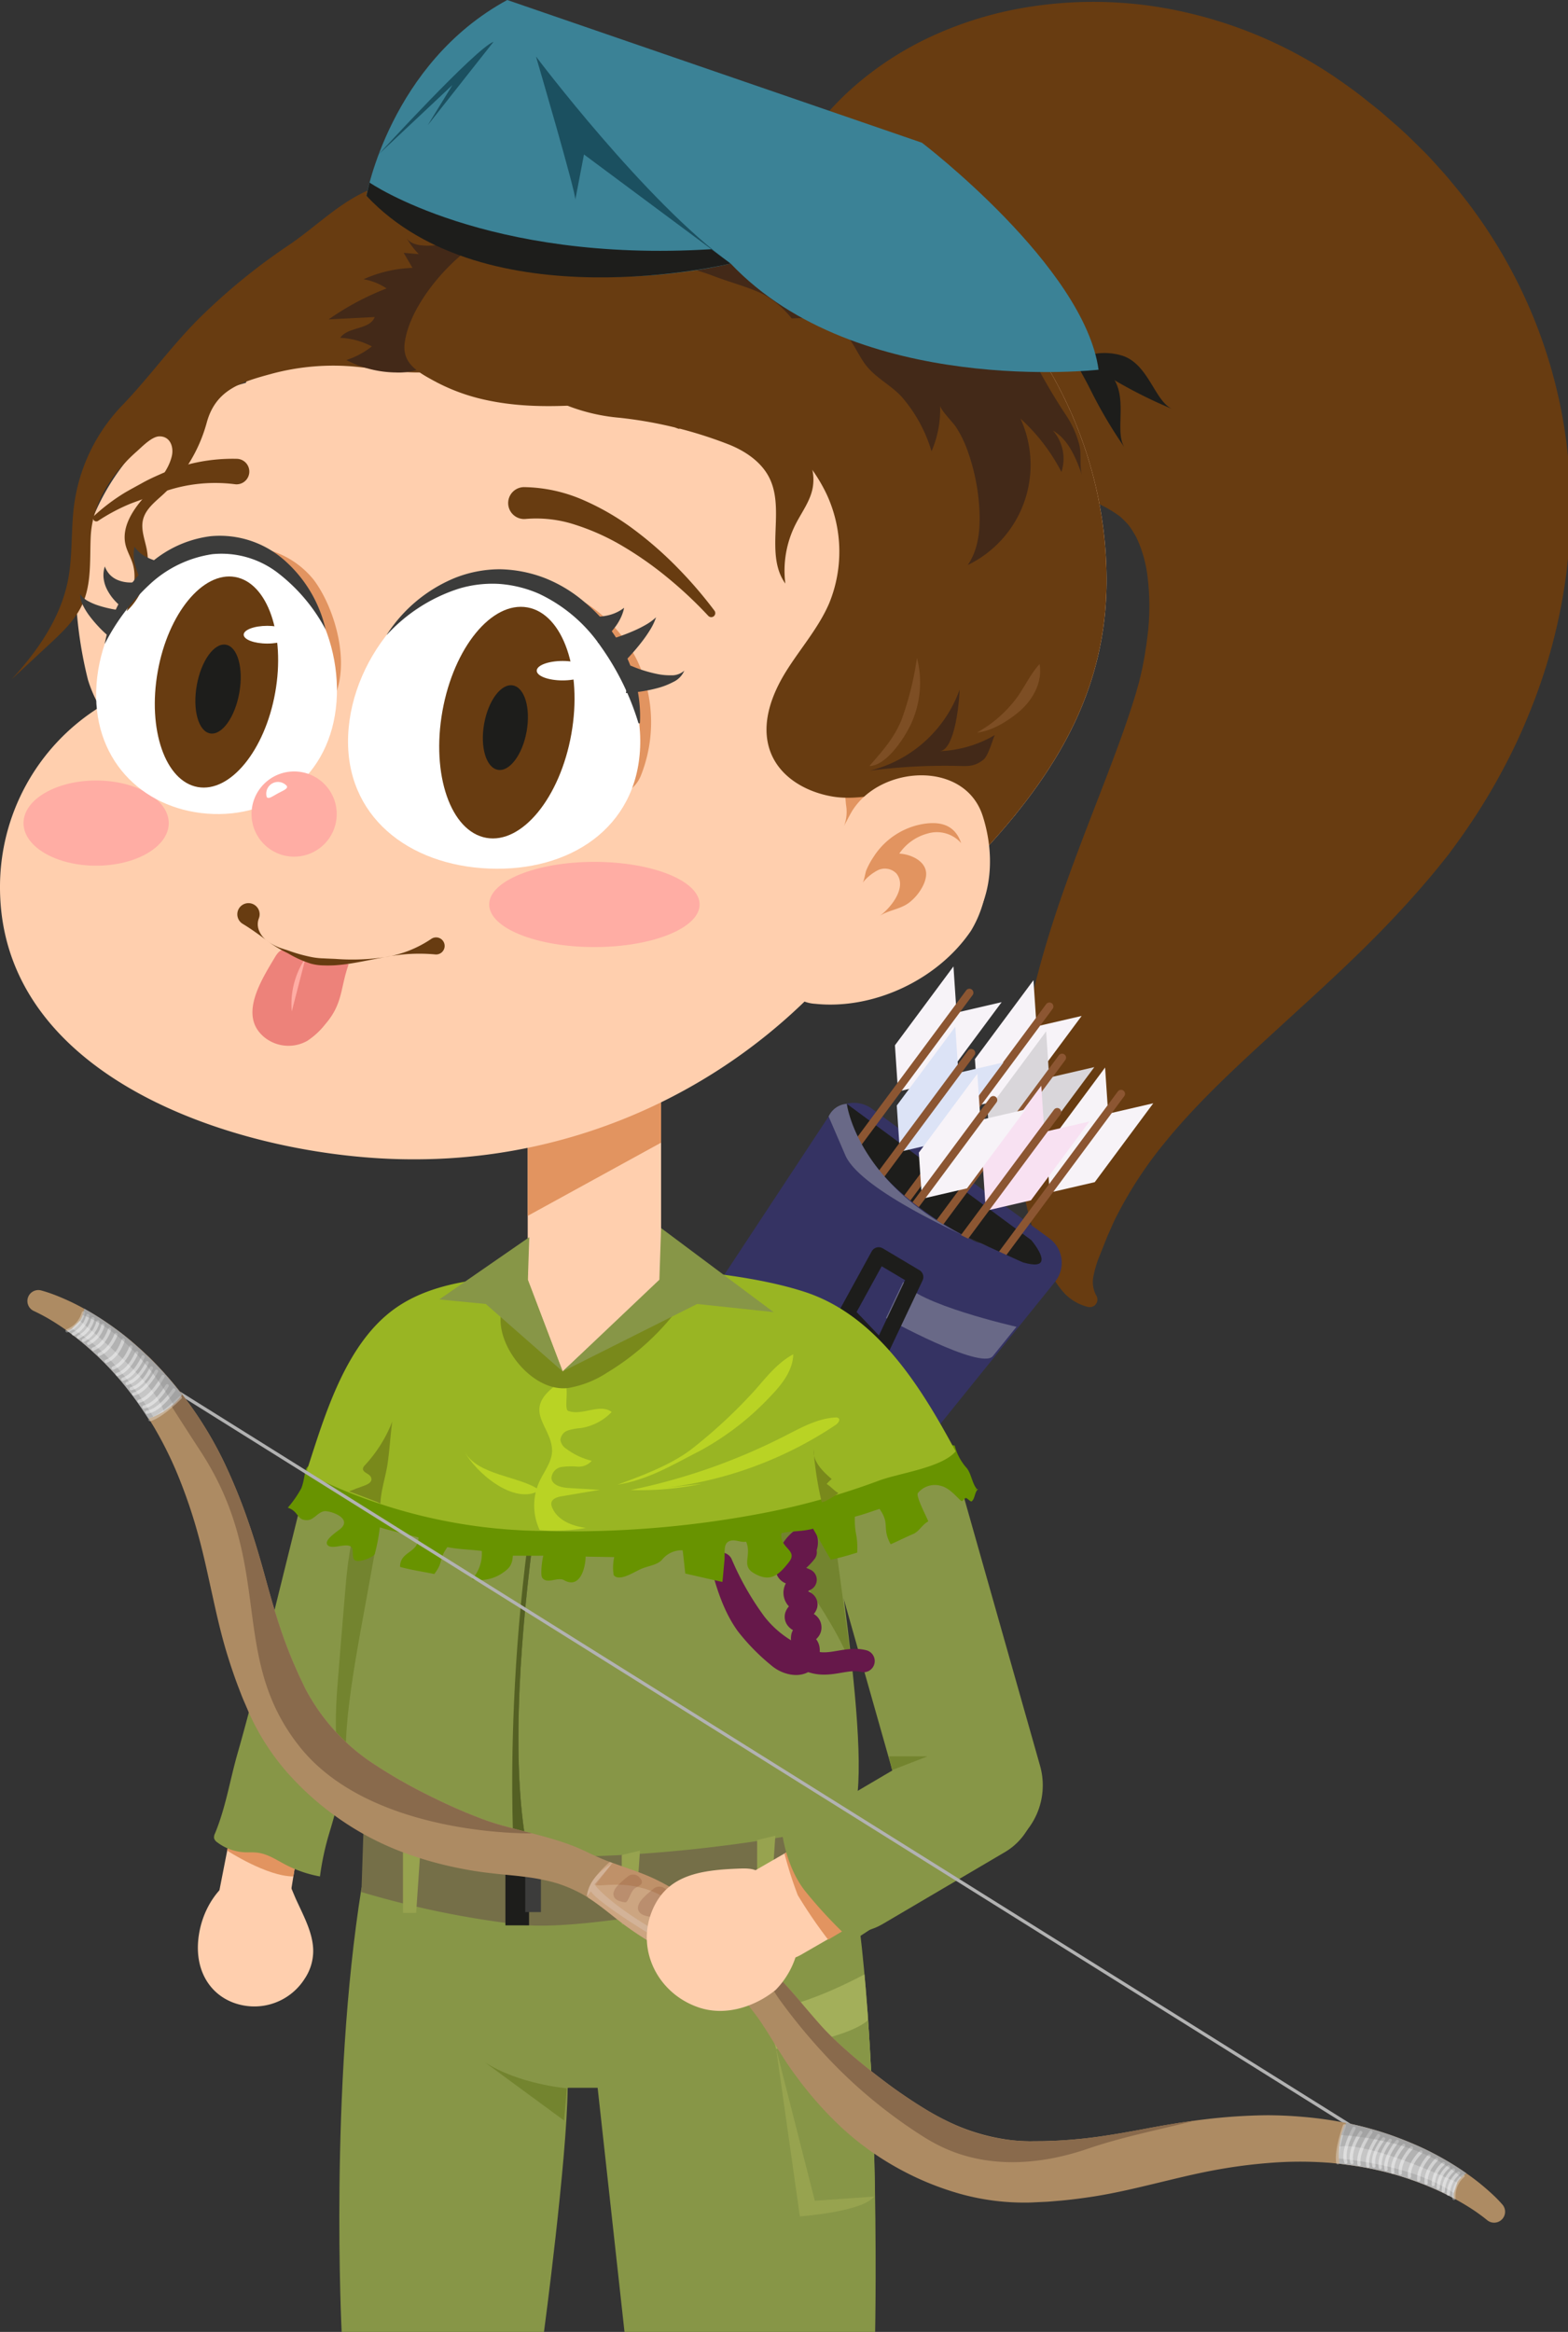 <svg xmlns="http://www.w3.org/2000/svg" xmlns:xlink="http://www.w3.org/1999/xlink" viewBox="0 0 281.033 417.939"><rect x="0" y="0" width="281.033" height="417.939" fill="#333333" stroke="none"/><defs><style>.a{fill:#879647;}.b{fill:#ffcfae;}.c{fill:#683c11;}.d{fill:#353363;}.e{fill:#1d1d1b;}.f{fill:#f7f3f8;}.ad,.ae,.ai,.al,.as,.at,.g,.l,.q,.u{fill:none;}.g{stroke:#8c5632;stroke-width:1.428px;}.ad,.ae,.al,.as,.at,.g,.l,.q,.u{stroke-linecap:round;}.ad,.ai,.as,.g{stroke-miterlimit:10;}.h{fill:#d9d6da;}.i{fill:#f8e1f2;}.j{fill:#dce3f6;}.k{fill:#696987;}.l{stroke:#1d1d1b;stroke-width:2.855px;}.ae,.al,.at,.l,.q,.u{stroke-linejoin:round;}.m{fill:#e29460;}.n{clip-path:url(#a);}.o{fill:#97a34f;}.p{fill:#a3af5a;}.ad,.q{stroke:#879647;}.q{stroke-width:25.698px;}.r{fill:#756f48;}.s{clip-path:url(#b);}.t{fill:#73842f;}.u{stroke:#66184a;stroke-width:4px;}.v{fill:#546023;}.w{fill:#689300;}.x{fill:#99b523;}.y{fill:#b9d324;}.z{fill:#79891b;}.aa{clip-path:url(#c);}.ab{fill:#ffada4;}.ac{fill:#fff;}.ad{stroke-width:22.843px;}.ae{stroke:#ffcfae;stroke-width:17.2px;}.af{fill:#3c3c3b;}.ag{fill:#432918;}.ah{fill:#7d4e24;}.ai{stroke:#b2b2b2;}.ai,.as,.at{stroke-width:0.582px;}.aj{fill:#ad8b63;}.ak{fill:#cca581;}.al{stroke:#ccb297;stroke-width:1.164px;}.am{fill:#d3b398;}.an{fill:#b2b2b2;}.ao{fill:#c6c6c6;}.ap{fill:#ba8e6e;}.aq{fill:#896a4c;}.ar{fill:#9b5623;opacity:0.25;}.as,.at{stroke:#fff;}.as{opacity:0.42;}.at{opacity:0.32;}.au{fill:#878787;opacity:0.35;}.av{fill:#ed827a;}.aw{fill:#3b8296;}.ax{fill:#1b5060;}</style><clipPath id="a"><path class="a" d="M88.93,369.752l10.019,4.433h8.166l4.815,43.754h44.919s1.225-58.856-5.243-87.261l-54.767,7.62Z"/></clipPath><clipPath id="b"><path class="a" d="M56.164,260.48l-9.591,38.708c-1.254,5.063-2.577,10.112-4.014,15.133-1.367,4.778-2.08,9.552-4.012,14.247a1.57,1.57,0,0,0-.178.89,1.349,1.349,0,0,0,.568.732,8.733,8.733,0,0,0,4.856,1.78c.779.04,1.567-.022,2.339.072,1.836.224,3.405,1.298,5.027,2.146a21.764,21.764,0,0,0,6.19,2.119,48.682,48.682,0,0,1,1.741-8.011c5.231-17.325,6.972-36.135,10.302-53.988.741-3.973,1.213-7.139-.362-10.732-1.611-3.677-4.184-6.269-2.046-10.572C63.42,255.51,59.578,257.771,56.164,260.48Z"/></clipPath><clipPath id="c"><path class="b" d="M176.782,152.029a28.481,28.481,0,0,1,.182,4.921,20.638,20.638,0,0,1-2.916,9.842c-5.939,8.795-17.462,14.203-27.91,13.118a6.535,6.535,0,0,1-1.944-.402h0A100.346,100.346,0,0,1,73.895,207.778C45.178,207.778,0,194.382,0,159.009A37.981,37.981,0,0,1,17.305,127.087a1.205,1.205,0,0,1,.284-.173.444.444,0,0,1,.229-.114,1.21,1.21,0,0,1-.284-.742,22.711,22.711,0,0,1-1.771-4.227,74.913,74.913,0,0,1-2.169-14.845,41.25,41.25,0,0,1,30.494-38.377c2.894-13.043,9.177-23.397,20.56-30.426,7.322-4.521,15.382-7.693,23.411-10.79,11.353-4.379,20.772-6.233,32.865-4.479A99.705,99.705,0,0,1,151.269,32.383c17.748,8.899,32.783,23.485,40.797,41.788a74.416,74.416,0,0,1,6.264,29.786C198.331,123.376,189.631,137.981,176.782,152.029Z"/></clipPath></defs><path class="c" d="M137.883,43.97c.553-10.217,6.198-20.366,14.652-27.989a57.901,57.901,0,0,1,14.181-9.354,66.064,66.064,0,0,1,15.719-5.045,73.852,73.852,0,0,1,30.416.711A78.979,78.979,0,0,1,238.976,13.62c1.921,1.328,3.797,2.621,5.663,4.129l2.778,2.216,2.734,2.384c1.816,1.557,3.573,3.351,5.314,5.062.865.889,1.705,1.825,2.539,2.75.837.921,1.66,1.861,2.454,2.856A90.39,90.39,0,0,1,275.861,59.49a89.869,89.869,0,0,1,5.6,29.157,98.05,98.05,0,0,1-.697,13.905,102.198,102.198,0,0,1-2.541,12.983,100.848,100.848,0,0,1-3.998,11.964,103.85,103.85,0,0,1-5.144,10.954,108.123,108.123,0,0,1-6.086,9.974c-1.067,1.584-2.217,3.14-3.311,4.63-1.086,1.372-2.179,2.749-3.269,4.032-8.735,10.379-17.506,18.213-25.606,25.646-8.091,7.427-15.693,14.228-22.066,22.072a72.809,72.809,0,0,0-8.509,12.95c-.648,1.2-1.127,2.435-1.714,3.707l-1.52,3.807a18.376,18.376,0,0,0-1.011,3.416,5.052,5.052,0,0,0,.408,3.338l.124.228a1.367,1.367,0,0,1-1.429,2.001,8.588,8.588,0,0,1-4.911-3.168,19.848,19.848,0,0,1-2.881-4.903c-.178-.418-.344-.834-.506-1.251l-.445-1.15-.88-2.342c-.483-1.579-.999-3.2-1.365-4.842a69.302,69.302,0,0,1-1.703-20.506,101.018,101.018,0,0,1,1.163-10.248c.561-3.354,1.271-6.687,2.082-9.918,1.638-6.473,3.657-12.675,5.781-18.553,4.242-11.76,8.836-22.463,11.73-31.733.379-1.163.675-2.278.995-3.388.246-1.027.484-1.966.671-2.944.187-.968.377-1.922.498-2.871.168-.942.266-1.868.386-2.781a43.345,43.345,0,0,0,.005-10.002,22.946,22.946,0,0,0-1.983-7.221,18.203,18.203,0,0,0-1.436-2.304A17.527,17.527,0,0,0,200.769,92.591a21.56,21.56,0,0,0-3.299-2.019c-1.226-.647-2.841-1.41-4.885-2.256a22.082,22.082,0,0,1-4.943-2.806,10.881,10.881,0,0,1-3.323-4.15c-.421-.89-.781-1.839-1.245-2.99a18.338,18.338,0,0,0-1.934-3.699c-1.827-2.64-5.12-5.222-11.5-6.382l-14.656-2.665A20.869,20.869,0,0,1,137.883,43.97Z"/><path class="d" d="M116.977,310.888,93.157,293.492a5.434,5.434,0,0,1-1.332-7.379l56.69-86.012a5.434,5.434,0,0,1,7.742-1.398l31.808,23.229a5.434,5.434,0,0,1,1.025,7.8l-64.677,80.179A5.434,5.434,0,0,1,116.977,310.888Z"/><path class="e" d="M151.773,197.833s.274,12.577,21.061,23.658,12.006.772,12.006.772Z"/><polygon class="f" points="188.101 213.323 187.577 205.464 198.066 191.328 198.59 199.186 188.101 213.323"/><polygon class="f" points="188.54 213.649 196.213 211.871 206.702 197.735 199.029 199.512 188.54 213.649"/><line class="g" x1="200.925" y1="196.038" x2="172.083" y2="234.912"/><polygon class="f" points="160.924 195.201 160.4 187.343 170.889 173.206 171.412 181.065 160.924 195.201"/><polygon class="f" points="161.363 195.527 169.036 193.75 179.525 179.613 171.852 181.391 161.363 195.527"/><line class="g" x1="173.748" y1="177.917" x2="144.906" y2="216.791"/><polygon class="f" points="175.262 197.67 174.738 189.811 185.227 175.674 185.751 183.533 175.262 197.67"/><polygon class="f" points="175.701 197.996 183.374 196.218 193.863 182.082 186.19 183.859 175.701 197.996"/><line class="g" x1="188.086" y1="180.385" x2="159.244" y2="219.259"/><polygon class="h" points="177.533 206.844 177.009 198.985 187.498 184.848 188.022 192.707 177.533 206.844"/><polygon class="h" points="177.972 207.17 185.645 205.392 196.134 191.256 188.461 193.033 177.972 207.17"/><line class="g" x1="190.357" y1="189.559" x2="161.515" y2="228.433"/><polygon class="i" points="176.663 216.581 176.139 208.722 186.628 194.585 187.152 202.444 176.663 216.581"/><polygon class="i" points="177.102 216.907 184.775 215.129 195.264 200.993 187.591 202.77 177.102 216.907"/><line class="g" x1="189.487" y1="199.296" x2="160.645" y2="238.17"/><polygon class="j" points="161.253 205.998 160.729 198.14 171.218 184.003 171.742 191.862 161.253 205.998"/><polygon class="j" points="161.692 206.324 169.365 204.547 179.854 190.41 172.181 192.188 161.692 206.324"/><line class="g" x1="174.077" y1="188.714" x2="145.235" y2="227.588"/><polygon class="f" points="165.206 214.435 164.683 206.576 175.171 192.439 175.695 200.298 165.206 214.435"/><polygon class="f" points="165.645 214.761 173.318 212.983 183.807 198.847 176.134 200.624 165.645 214.761"/><line class="g" x1="178.031" y1="197.15" x2="149.188" y2="236.024"/><path class="d" d="M152.234,199.822s-.129,6.052,9.458,14.123S175.804,222.832,175.804,222.832l7.43,3.379-20.359,26.286-29.777-15.036,12.138-25.233Z"/><path class="k" d="M151.773,197.833s1.961,16.227,25.461,25.615c0,0-22.728-9.446-25.724-16.396l-2.996-6.95A3.882,3.882,0,0,1,151.773,197.833Z"/><path class="k" d="M182.185,237.794s-18.108-4.1-20.293-8.069l-3.09,6.497s17.05,9.424,19.143,6.829Z"/><polygon class="l" points="164.063 228.875 157.927 241.847 151.773 235.376 157.486 224.96 164.063 228.875"/><path class="b" d="M56.13,349.336c-.11-2.904-1.58-5.704-2.956-8.672-1.301-2.806-1.641-5.194-5.029-5.613-5.77-.713-11.362,4.512-12.489,11.672s2.866,12.09,8.636,12.803a10.669,10.669,0,0,0,10.31-4.881A8.928,8.928,0,0,0,56.13,349.336Z"/><polygon class="b" points="42.59 322.151 39.316 338.842 51.762 341.382 55.212 319.974 42.59 322.151"/><path class="m" d="M40.722,331.677s7.087,4.629,11.858,4.629l.746-4.629-11.987-3.147Z"/><path class="a" d="M64.804,338.298c-5.782,36.01-3.569,79.641-3.569,79.641h36.263s4.108-30.754,4.247-43.754l13.413-8.373.538-27.513Z"/><path class="a" d="M88.93,369.752l10.019,4.433h8.166l4.815,43.754h44.919s1.225-58.856-5.243-87.261l-54.767,7.62Z"/><g class="n"><path class="o" d="M139.112,367.206l4.246,30.026s11.231-.802,13.301-3.552c0,0-.586-30.11-.451-32.302Z"/><polygon class="a" points="139.112 367.206 146.037 394.428 156.659 393.681 160.435 362.716 155.442 359.988 139.112 367.206"/><path class="p" d="M155.866,353.352s-11.28,6.387-18.796,6.84l2.043,7.015s14.547-2.1,17.096-5.827Z"/></g><line class="q" x1="157.653" y1="262.147" x2="174.048" y2="319.974"/><path class="r" d="M65.152,327.8s34.307,7.535,87.192-1.675l-1.652,10.182s-42.47,10.25-57.44,8.649a165.852,165.852,0,0,1-28.473-5.857Z"/><path class="a" d="M56.164,260.48l-9.591,38.708c-1.254,5.063-2.577,10.112-4.014,15.133-1.367,4.778-2.08,9.552-4.012,14.247a1.57,1.57,0,0,0-.178.89,1.349,1.349,0,0,0,.568.732,8.733,8.733,0,0,0,4.856,1.78c.779.04,1.567-.022,2.339.072,1.836.224,3.405,1.298,5.027,2.146a21.764,21.764,0,0,0,6.19,2.119,48.682,48.682,0,0,1,1.741-8.011c5.231-17.325,6.972-36.135,10.302-53.988.741-3.973,1.213-7.139-.362-10.732-1.611-3.677-4.184-6.269-2.046-10.572C63.42,255.51,59.578,257.771,56.164,260.48Z"/><g class="s"><path class="t" d="M73.159,259.557c9.994,25.056,8.658,35.719-5.473,63.335-1.073,2.097.975,4.686.077,6.861-8.147-5.05-7.942-19.123-7.29-27.504.395-5.079.818-10.157,1.241-15.235.382-4.586.713-9.324,2.146-13.764.786-2.437,2.063-7.01,3.487-9.042C67.656,263.765,73.115,259.854,73.159,259.557Z"/></g><path class="a" d="M100.84,243.641l13.111-14.287h-21.068c-9.556,0-21.813,4.776-21.962,14.287-.555,35.606-13.933,66.89-6.971,82.203,1.904,4.18,15.147,6.239,30.778,6.815C88.32,302.941,100.84,243.641,100.84,243.641Z"/><path class="a" d="M151.535,326.78c6.357-2.453-1.674-49.402-5.095-73.776-1.931-13.754-10.484-23.65-24.507-23.65h-7.983l-13.111,14.287s-12.52,59.3-6.112,89.018C119.365,333.569,147.497,328.338,151.535,326.78Z"/><path class="t" d="M152.754,299.054l-4.458-33.123-10.963,8.504S149.708,289.769,152.754,299.054Z"/><path class="u" d="M143.847,278.208a2.48,2.48,0,0,0,.525-2.809,6.844,6.844,0,0,0-2.558,2.592l2.59.204a9.464,9.464,0,0,1-2.605,2.315c-.385.231-.853.605-.683,1.02a.916.916,0,0,0,.535.418l2.737,1.181a4.414,4.414,0,0,0-1.757,1.565,1.521,1.521,0,0,0,.51,2.064c.548.242,1.473.281,1.381.872a.855.855,0,0,1-.337.469l-1.091.949a1.167,1.167,0,0,0-.441.595c-.113.558.571.924,1.132,1.021s1.258.227,1.413.775c.297,1.053-1.296,1.18-1.415,1.922-.218,1.36,1.096,1.128,1.143,2.332.128,3.317-3.5,2.912-5.373,1.276a35.875,35.875,0,0,1-5.716-5.819c-2.311-3.208-3.493-7.076-4.525-10.893a52.94,52.94,0,0,0,6.106,10.695,19.872,19.872,0,0,0,10.566,6.981c3.039.779,5.85-.958,8.792-.23"/><path class="v" d="M92.119,332.527c.877.043,1.729.1,2.626.131-6.404-29.697,6.092-88.927,6.109-89.013C89.27,288.747,92.106,332.341,92.119,332.527Z"/><path class="w" d="M166.356,272.688c.142-.073-2.26-4.405-1.849-5.089a3.911,3.911,0,0,1,4.193-1.278c1.68.458,2.978,2.279,3.627,2.704.185.121.559-.538.783-.54.27-.003.837.75,1.054.583.583-.447.538-1.714,1.121-2.161.092-.071-.458.1-.441-.014.021-.135.509.269.413.175-1.016-.995-1.099-2.824-1.979-3.941a9.548,9.548,0,0,1-2.174-4.067,16.12,16.12,0,0,0-6.82,1.047c-1.21.416-1.828,2.59-3.044,2.989-1.214.398-3.079-1.007-4.272-.54-1.313.514-2.561,1.051-3.898,1.492-1.339.441-2.105,2.765-3.46,3.148-1.356.384-2.8.552-4.165.895-1.529.384-3.209.234-4.758.57-1.542.334-2.982,1.297-4.54,1.586-1.552.288-3.344-.744-4.908-.497-1.561.247-3.113.514-4.682.723-1.567.209-3.033,1.285-4.604,1.46-1.567.176-3.112.769-4.684.912-1.573.143-3.288-1.467-4.861-1.36-1.578.107-3.113.765-4.686.832-1.582.067-3.144.952-4.716.976-1.585.024-3.158-1.82-4.727-1.843-1.527-.026-3.048.935-4.543.843-1.52-.093-2.946-.878-4.439-1.045-1.508-.169-3.22,1.167-4.708.918-1.49-.25-2.83-1.369-4.307-1.705-1.467-.334-2.638-1.703-4.099-2.128-1.569-.457-3.241-.491-4.794-.992-1.554-.502-3.256-.54-4.802-1.064-1.547-.524-3.358-.266-4.904-.79-.665-.225-1.681-1.651-2.982-2.148-1.361-.52-2.818-.868-3.495-.507-.649.346-.544,2.315-1.219,3.935a19.76,19.76,0,0,1-2.407,3.452c2.071.678,1.56,2.381,3.635,2.217,1.151-.091,1.958-1.738,3.271-1.59,1.654.186,4.631,1.566,2.366,3.29-.776.59-2.715,1.908-2.198,2.697.687,1.05,3.229-.362,4.253.366.585.416.084,1.935.635,2.395.666.555,3.041-.333,3.613-1.022a33.878,33.878,0,0,0,.925-4.839c1.936.638,4.974,1.262,6.93,1.831-.038,2.827-3.33,2.436-3.306,5.263,2.086.58,3.973.824,6.133,1.279,1.706-2.229.723-2.542,2.351-4.83,1.924.414,4.211.428,6.166.698a6.959,6.959,0,0,1-1.753,5.081,7.22,7.22,0,0,0,5.166-.939c1.462-.955,2.038-1.512,2.151-3.296.498.001,5.456.027,5.469-.011-.215.614-.566,3.431-.215,3.947.859,1.263,2.78-.197,3.924.452,2.912,1.652,3.854-2.331,3.864-4.234-0.0.024,4.643.08,5.122.102a8.727,8.727,0,0,0-.093,3.227c.959,1.172,3.366-.382,4.719-1.022,1.397-.661,2.906-.692,3.913-1.693a4.495,4.495,0,0,1,3.726-1.737c.092.505.465,4.171.488,4.168.004-0,6.594,1.507,6.636,1.502.032-.004.329-3.446.351-3.636.171-1.468-.256-3.092.789-3.621,1.048-.531,1.959.23,3.127.05,1.046,2.554-.983,4.276,1.407,5.657,2.792,1.613,4.289.532,6.266-2.015,1.694-2.182-1.739-2.434-1.362-5.17,2.022-.447,3.676-.266,5.68-.805,1.674,2.92,1.48,2.667,3.185,5.569,2.111-.502,2.611-.643,4.721-1.284.152-3.357-.494-3.072-.426-6.431,1.93-.527,2.522-.782,4.425-1.404,1.952,2.73.378,3.398,1.998,6.338,1.062-.441,2.975-1.406,4.037-1.836C164.708,274.507,165.314,273.22,166.356,272.688Z"/><path class="x" d="M55.072,263.921a1.084,1.084,0,0,0,.556.472,95.701,95.701,0,0,0,41.738,9.995,182.738,182.738,0,0,0,40.197-3.353,129.999,129.999,0,0,0,19.961-5.666c3.62-1.365,11.224-2.279,13.762-5.248-6.139-11.388-13.987-24.294-27.012-28.568-10.692-3.508-28.846-5.047-40.18-3.716-10.511,1.235-24.029.119-33.243,6.639-8.863,6.272-12.589,19.017-15.717,28.669A1.241,1.241,0,0,0,55.072,263.921Z"/><path class="y" d="M98.946,259.857c.074,2.003-1.363,3.748-2.227,5.59a10.322,10.322,0,0,0,.01,8.774,33.152,33.152,0,0,0,8.309-.378c-2.478-.32-5.127-1.367-6.071-3.649a1.514,1.514,0,0,1-.141-.859c.148-.754,1.078-1.038,1.839-1.166l6.838-1.152-5.582-.331c-1.315-.078-2.99-.485-3.084-1.792a2.151,2.151,0,0,1,1.79-1.969,12.537,12.537,0,0,1,2.859-.068,3.113,3.113,0,0,0,2.577-1.05,12.387,12.387,0,0,1-4.503-2.103,2.308,2.308,0,0,1-1.116-1.612,1.962,1.962,0,0,1,1.334-1.716,9.367,9.367,0,0,1,2.26-.42,9.723,9.723,0,0,0,5.591-2.888c-2.068-1.613-5.323.741-7.789-.197-1.176-.447,1.577-8.404-3.469-3.544C94.299,253.249,98.798,255.818,98.946,259.857Z"/><path class="z" d="M101.848,248.763a18.324,18.324,0,0,0,6.963-2.752,45.2,45.2,0,0,0,11.803-10.275c.924-1.143,1.691-3.058.464-3.79a2.604,2.604,0,0,0-1.066-.272L103.526,229.886c-5.064-.549-14.306-.052-13.79,7.278C90.126,242.715,96.065,249.505,101.848,248.763Z"/><polygon class="b" points="118.487 229.397 100.842 245.799 94.582 229.397 94.582 191.396 118.487 191.396 118.487 229.397"/><polygon class="m" points="94.582 217.914 118.487 204.792 118.487 196.813 94.582 199.598 94.582 217.914"/><path class="b" d="M176.782,152.029a28.481,28.481,0,0,1,.182,4.921,20.638,20.638,0,0,1-2.916,9.842c-5.939,8.795-17.462,14.203-27.91,13.118a6.535,6.535,0,0,1-1.944-.402h0A100.346,100.346,0,0,1,73.895,207.778C45.178,207.778,0,194.382,0,159.009A37.981,37.981,0,0,1,17.305,127.087a1.205,1.205,0,0,1,.284-.173.444.444,0,0,1,.229-.114,1.21,1.21,0,0,1-.284-.742,22.711,22.711,0,0,1-1.771-4.227,74.913,74.913,0,0,1-2.169-14.845,41.25,41.25,0,0,1,30.494-38.377c2.894-13.043,9.177-23.397,20.56-30.426,7.322-4.521,15.382-7.693,23.411-10.79,11.353-4.379,20.772-6.233,32.865-4.479A99.705,99.705,0,0,1,151.269,32.383c17.748,8.899,32.783,23.485,40.797,41.788a74.416,74.416,0,0,1,6.264,29.786C198.331,123.376,189.631,137.981,176.782,152.029Z"/><g class="aa"><path class="m" d="M176.782,152.029c.42-.488-.134-2.464-.295-3.014a8.709,8.709,0,0,0-1.312-2.658c-5.101-7.031-19.925-6.502-23.892,1.678a7.218,7.218,0,0,0,.344-3.815l-.271-2.99c3.966-1.123,8.444-1.066,12.522-1.412,8.588-.729,18.163,6.106,18.163,6.106Z"/><path class="c" d="M182.139,148.561a53.624,53.624,0,0,0,11.056-14.078c14.51-27.742,8.439-67.144-10.27-91.443a80.165,80.165,0,0,0-56.781-30.619A95.151,95.151,0,0,0,94.973,15.626C84.453,18.392,74.23,22.663,65.471,29.111,60.334,32.893,52.17,39.538,49.705,45.592A10.412,10.412,0,0,0,50.749,55.669c1.816,2.378,4.706,3.659,7.54,4.618,12.182,4.12,25.329,3.996,38.044,5.916,7.074,1.068,13.916,3.463,20.946,4.544,5.802.893,11.389,1.37,16.869,3.964a29.057,29.057,0,0,1,14.009,13.864,24.427,24.427,0,0,1,.464,19.532c-1.908,4.45-5.196,8.142-7.751,12.255s-4.41,9.124-3.001,13.756c1.516,4.985,6.415,7.793,11.291,8.632,6.308,1.085,12.51-2.16,18.731-.452a13.112,13.112,0,0,1,9.288,10.59C178.878,151.503,180.541,150.065,182.139,148.561Z"/></g><polygon class="o" points="138.965 329.004 135.701 329.785 135.701 342.246 138.064 342.246 138.965 329.004"/><path class="b" d="M176.121,146.208c2.9,8.972,1.311,20.018-7.985,24.554a29.496,29.496,0,0,1-4.314,1.605,5.402,5.402,0,0,1-2.805.328c-1.643-.395-2.401-2.046-3.967-2.596a11.36,11.36,0,0,1-3.571-1.679,11.204,11.204,0,0,1-3.72-6.792,23.643,23.643,0,0,1,2.991-16.315C157.874,137.131,172.901,136.247,176.121,146.208Z"/><path class="m" d="M165.621,158.331a5.506,5.506,0,0,0,.334-1.176c.429-2.643-2.505-4.034-4.774-4.171a8.918,8.918,0,0,1,5.063-3.592,5.793,5.793,0,0,1,6.025,1.718c-1.094-3.214-3.612-3.956-6.817-3.437a13.17,13.17,0,0,0-8.898,5.922,13.841,13.841,0,0,0-1.272,2.346c-.241.572-.359,1.929-.739,2.353a8.47,8.47,0,0,1,2.766-2.315,2.893,2.893,0,0,1,3.341.555c2.028,2.483-1.017,6.229-3.05,7.679,1.607-1.146,3.883-1.2,5.544-2.597A8.786,8.786,0,0,0,165.621,158.331Z"/><path class="c" d="M42.086,86.782a27.926,27.926,0,0,0-12.454,1.246c-1.046.316-2.02.708-3.094,1.093-1.061.385-2.131.756-3.149,1.149a33.798,33.798,0,0,0-5.818,3.092.579.579,0,0,1-.68-.934,35.482,35.482,0,0,1,5.531-4.157c1.007-.583,1.997-1.113,2.983-1.659.97-.548,2.056-1.062,3.119-1.527a31.779,31.779,0,0,1,13.979-2.852l.012 0a2.287,2.287,0,0,1-.184,4.57A2.373,2.373,0,0,1,42.086,86.782Z"/><path class="c" d="M93.965,87.304a27.468,27.468,0,0,1,10.737,2.387,45.26,45.26,0,0,1,9.039,5.305,66.341,66.341,0,0,1,7.699,6.763,76.302,76.302,0,0,1,6.615,7.694.723.723,0,0,1-.145,1.012.731.731,0,0,1-.966-.089,74.259,74.259,0,0,0-7.2-6.766,63.307,63.307,0,0,0-7.987-5.638,41.185,41.185,0,0,0-8.668-3.927,22.313,22.313,0,0,0-8.847-1.038,2.86,2.86,0,1,1-.303-5.704Z"/><ellipse class="ab" cx="106.535" cy="162.104" rx="18.858" ry="7.635"/><ellipse class="ab" cx="17.229" cy="147.521" rx="13.015" ry="7.635"/><path class="m" d="M56.22,103.91a15.902,15.902,0,0,0-13.312-5.902,21.412,21.412,0,0,0-13.51,6.109,16.836,16.836,0,0,0-3.827,5.134c-2.196,4.836-.984,10.807,2.317,14.967C34.3,132.299,47.425,134.452,56.234,129.124,64.315,124.236,60.951,110.171,56.22,103.91Z"/><path class="ac" d="M60.311,125.815c1.014-13.305-7.605-27.264-19.48-28.169S18.321,109.233,17.307,122.538s7.977,22.384,19.852,23.289S59.298,139.12,60.311,125.815Z"/><ellipse class="c" cx="38.798" cy="122.236" rx="19.12" ry="10.695" transform="translate(-88.35 138.984) rotate(-79.894)"/><ellipse class="ac" cx="47.909" cy="113.754" rx="4.231" ry="1.589"/><ellipse class="e" cx="39.08" cy="123.498" rx="8.074" ry="3.871" transform="translate(-89.36 140.302) rotate(-79.894)"/><path class="m" d="M114.226,118.423a25.879,25.879,0,0,0-18.822-14.075,16.877,16.877,0,0,0-11.16,1.603c-6.566,3.815-8.214,13.244-5.037,20.141s9.977,11.484,17.051,14.245c5.15,2.01,15.93,5.266,18.607-1.331A25.856,25.856,0,0,0,114.226,118.423Z"/><path class="ac" d="M114.728,133.976c.6-14.45-10.487-30.035-24.937-30.635s-26.791,14.012-27.391,28.462S73.168,155.069,87.618,155.669,114.128,148.426,114.728,133.976Z"/><ellipse class="c" cx="90.846" cy="129.512" rx="20.977" ry="11.734" transform="translate(-52.596 196.224) rotate(-79.894)"/><ellipse class="ac" cx="100.842" cy="120.206" rx="4.642" ry="1.743"/><ellipse class="e" cx="90.684" cy="130.422" rx="7.687" ry="3.871" transform="matrix(0.175, -0.984, 0.984, 0.175, -53.626, 196.815)"/><circle class="ab" cx="52.716" cy="145.899" r="7.635"/><polygon class="a" points="100.842 245.799 118.181 229.354 118.487 220.102 138.635 235.159 124.941 233.708 100.842 245.799"/><polygon class="a" points="100.842 245.799 94.61 229.354 94.862 221.734 78.736 232.892 87.071 233.708 100.842 245.799"/><path class="y" d="M135.487,248.958c2.006-2.316,3.982-4.792,6.687-6.227-.057,2.871-2.023,5.392-4.06,7.491a49.721,49.721,0,0,1-12.817,9.885c-4.87,2.481-9.059,5.086-14.599,5.983,4.679-1.735,10.113-3.722,13.974-6.946A91.308,91.308,0,0,0,135.487,248.958Z"/><path class="y" d="M118.423,266.744a69.549,69.549,0,0,0,31.335-11.349c.437-.292.906-.912.513-1.235a.805.805,0,0,0-.561-.112c-3.172.175-6.095,1.803-8.953,3.266a108.762,108.762,0,0,1-27.721,9.736,53.402,53.402,0,0,0,12.754-1.116"/><path class="y" d="M83.202,260.035c1.884,3.735,8.958,9.887,13.524,7.066C93.252,264.505,85.46,264.511,83.202,260.035Z"/><path class="z" d="M70.303,254.795a24.721,24.721,0,0,1-4.878,7.785,1.206,1.206,0,0,0-.364.584c-.122.761,1.153.91,1.442,1.611.399.971-.922,1.381-1.563,1.619-.386.143-.736.285-1.133.405a11.382,11.382,0,0,1-1.236.484l4.599,1.744a4.815,4.815,0,0,1,1.002.471c.113-2.5.972-4.862,1.32-7.335C69.834,259.713,69.973,257.246,70.303,254.795Z"/><path class="z" d="M145.808,259.793c-.137,2.169,1.627,3.885,3.255,5.291a7.971,7.971,0,0,0-.899.878c.762.473,1.303,1.185,2.092,1.634-.268.327-2.921,1.923-2.993,1.589A62.108,62.108,0,0,1,145.808,259.793Z"/><line class="ad" x1="174.306" y1="322.106" x2="152.473" y2="334.955"/><line class="ae" x1="154.352" y1="334.187" x2="139.376" y2="342.833"/><path class="t" d="M101.605,374.278s-8.632-.722-14.748-4.694l14.237,10.461Z"/><polygon class="o" points="75.414 330.678 72.224 329.591 72.224 342.833 74.587 342.833 75.414 330.678"/><polygon class="o" points="114.704 331.677 111.44 332.458 111.44 344.919 113.803 344.919 114.704 331.677"/><rect class="e" x="90.586" y="332.467" width="4.236" height="12.604"/><rect class="af" x="94.139" y="334.326" width="2.813" height="8.369"/><path class="m" d="M140.61,332.236a69.71,69.71,0,0,0,2.374,7.423,86.431,86.431,0,0,0,5.445,7.982l4.325-2.571-11.364-13.394Z"/><path class="a" d="M154.218,321.247l-14.155,6.357s.513,6.531,4.183,11.248a81.866,81.866,0,0,0,8.509,9.071l8.07-5.305,9.995-11.518Z"/><polygon class="t" points="159.874 317.25 166.236 314.783 159.327 314.783 159.874 317.25"/><path class="ag" d="M118.924,45.556c-.053.461,4.02,2.774,4.398,3.03a69.02,69.02,0,0,1,8.092,6.442c5.376,4.899,13.645-.626,19.245,3.966,1.899,1.557,2.813,3.981,4.203,6.005,1.816,2.644,4.736,3.891,6.805,6.185a26.242,26.242,0,0,1,5.29,9.697,18.761,18.761,0,0,0,1.536-8.217c.031.769,2.32,3.058,2.813,3.818a20.213,20.213,0,0,1,2.12,4.322,37.005,37.005,0,0,1,2.135,11.009c.127,3.282-.243,6.745-2.106,9.451a19.928,19.928,0,0,0,9.447-26.242,33.998,33.998,0,0,1,7.338,9.563,7.641,7.641,0,0,0-1.524-7.418c2.838,1.641,4.143,4.977,5.248,8.063-.542-1.514-.081-3.819-.518-5.499a17.488,17.488,0,0,0-2.416-5.372,105.303,105.303,0,0,1-6.506-11.298l-6.553-12.848L119.984,36.416Z"/><path class="c" d="M62.235,65.607A42.588,42.588,0,0,0,48.695,66.988c-5.494,1.497-10.033,2.813-11.651,8.788A27.208,27.208,0,0,1,29.163,88.688c-1.421,1.295-3.07,2.577-3.526,4.445-.429,1.759.322,3.56.669,5.338a12.224,12.224,0,0,1-3.62,11.093c.971-2.755,1.952-5.742,1.1-8.536-.354-1.163-1.013-2.223-1.292-3.406-.706-2.992,1.129-5.973,3.149-8.29s4.404-4.553,5.14-7.537c.402-1.628-.235-3.597-2.202-3.588-1.372.006-3.145,1.888-4.092,2.721-4.403,3.873-7.935,9.253-8.226,15.203-.199,4.082.196,8.352-1.464,12.086-1.283,2.887-3.658,5.12-5.973,7.27L2.038,121.792c4.686-5.079,8.807-10.995,10.141-17.776.858-4.364.522-8.875,1.076-13.288a31.86,31.86,0,0,1,8.911-18.345c5.042-5.296,9.264-11.323,14.589-16.359a109.42,109.42,0,0,1,14.727-11.906c5.754-3.819,10.335-9.041,17.24-10.985a8.358,8.358,0,0,1,3.213-.376c3.337.39,5.907,3.122,8.015,6.252,1.706,2.533,3.108,5.327,4.37,7.354,3.124,5.017,4.752,14.782-1.088,18.443C77.447,68.431,68.498,65.953,62.235,65.607Z"/><path class="c" d="M121.854,76.93l-.095-.032c-5.168-1.744-8.501-4.984-12.899-7.773-4.887-3.1-8.273-4.642-11.01-10.159-.888-1.791-3.992-7.271-2.191-9.059a4.891,4.891,0,0,1,2.353-1.063q2.205-.544,4.427-1.02c9.185-1.967,16.926-1.584,25.609,1.706,2.711,1.027,5.535,1.758,8.183,2.937,3.972,1.769,8.907,7.268,8.426,11.976-.491,4.8-4.937,6.936-2.415,12.479,1.563,3.435,3.981,6.034,3.478,10.109-.314,2.543-1.984,4.674-3.142,6.96a18.384,18.384,0,0,0-1.819,10.603c-3.762-5.256-.001-13.055-2.826-18.868-1.385-2.849-4.182-4.775-7.11-5.985a76.093,76.093,0,0,0-19.784-4.868,33.731,33.731,0,0,1-8.875-1.988,11.37,11.37,0,0,1-6.419-6.126c-1.159-3.112-.529-5.989.094-9.251"/><path class="ag" d="M168.338,134.63a21.049,21.049,0,0,0,9.995-2.909c-.22.121-1.116,3.68-2.075,4.436-1.749,1.378-2.982,1.139-5.101,1.103a103.626,103.626,0,0,0-15.288.867,22.959,22.959,0,0,0,16.124-14.52C171.958,125.33,171.221,134.614,168.338,134.63Z"/><path class="ah" d="M161.599,128.964a55.116,55.116,0,0,0,2.747-11.069,17.739,17.739,0,0,1-1.017,11.748c-1.19,2.606-4.454,7.601-7.507,7.651C158.099,134.658,160.252,132.32,161.599,128.964Z"/><line class="ai" x1="242.72" y1="381.387" x2="29.521" y2="248.022"/><path class="aj" d="M71.432,331.677a51.416,51.416,0,0,1-10.501-5.614,52.2,52.2,0,0,1-9.17-8.071,42.717,42.717,0,0,1-6.867-10.413c-.24-.494-.398-.901-.595-1.354l-.572-1.325c-.389-.882-.714-1.8-1.068-2.694-.682-1.807-1.299-3.641-1.871-5.482-1.144-3.681-1.969-7.39-2.75-10.948-.792-3.564-1.505-6.99-2.428-10.355a92.12,92.12,0,0,0-3.255-9.856,67.692,67.692,0,0,0-4.444-9.261c-.422-.752-.89-1.464-1.335-2.202-.479-.705-.938-1.431-1.433-2.132-.965-1.421-2.02-2.774-3.104-4.104a56.292,56.292,0,0,0-7.303-7.28,50.935,50.935,0,0,0-4.164-3.079c-.721-.472-1.446-.925-2.19-1.35-.377-.209-.75-.414-1.124-.607-.361-.191-.778-.391-1.069-.531l-.155-.07a1.963,1.963,0,0,1,1.36-3.667c.573.159.997.294,1.478.458.463.159.912.33,1.363.509q1.341.54,2.64,1.157a48.501,48.501,0,0,1,5.011,2.812A55.534,55.534,0,0,1,22.56,239.562c.094.08.192.154.286.234-.003.005.002.008.007.011,1.388,1.129,2.721,2.334,4.017,3.577a67.828,67.828,0,0,1,13.304,18.717,101.517,101.517,0,0,1,4.307,10.576c1.247,3.582,2.289,7.206,3.242,10.699.965,3.494,1.927,6.842,3.073,10.058.581,1.606,1.196,3.192,1.865,4.757.352.776.677,1.563,1.045,2.336l.549,1.153c.184.376.367.806.546,1.124A36.261,36.261,0,0,0,67.471,316.464a89.534,89.534,0,0,0,8.559,4.921c2.983,1.509,6.069,2.952,9.274,4.195.825.317,1.553.601,2.349.865.785.271,1.608.525,2.446.754,1.682.461,3.449.929,5.278,1.386a.018.018,0,0,1,.013.001c1.829.478,3.715.986,5.626,1.631.949.326,1.903.689,2.853,1.091.463.214.974.43,1.39.643.419.207.848.4,1.269.595.901.426,1.832.803,2.768,1.162,2.59.975,5.279,1.778,7.791,2.944a39.587,39.587,0,0,1,4.866,2.714,39.543,39.543,0,0,1,4.569,3.188c2.122,1.733,4.001,3.767,5.984,5.645.302.285.603.562.911.838.464.421.933.824,1.416,1.216.01.006.022.02.031.026.354.29.703.577,1.063.858.368.278.791.645,1.186.969.577.505,1.144,1.025,1.689,1.558.183.169.364.351.54.53,1.411,1.432,2.698,2.91,3.928,4.345,1.213,1.452,2.406,2.837,3.557,4.148.578.657,1.166,1.286,1.754,1.873.586.6,1.155,1.128,1.806,1.734,2.519,2.338,5.167,4.482,7.83,6.504a89.478,89.478,0,0,0,8.165,5.54c.342.2.688.403,1.051.603q.379.217.768.419c.107.06.222.118.341.179.341.179.685.353,1.028.519a35.93,35.93,0,0,0,11.771,3.519c.957.104,1.914.167,2.872.183.364.022.832-.002,1.245-.004l1.282-.008c.856-.007,1.7-.062,2.553-.085,1.705-.08,3.4-.221,5.098-.401,1.079-.122,2.162-.261,3.257-.421a.018.018,0,0,0,.011-.007c2.326-.337,4.69-.76,7.121-1.21,3.018-.577,6.156-1.127,9.34-1.552.565-.079,1.131-.151,1.694-.217a100.787,100.787,0,0,1,11.4-.751c2.072.012,4.158.102,6.228.284a68.556,68.556,0,0,1,7.839,1.1,59.933,59.933,0,0,1,8.584,2.39c1.804.661,3.581,1.388,5.318,2.2a55.755,55.755,0,0,1,5.054,2.743c.768.474,1.537.968,2.277,1.486.099.062.189.126.285.192q1.1.761,2.154,1.595,1.126.9,2.201,1.871c.359.327.709.656,1.055,1.003.353.358.664.683,1.053,1.126a1.962,1.962,0,0,1-2.702,2.827l-.131-.109c-.248-.196-.61-.485-.94-.726-.337-.252-.69-.5-1.037-.745-.707-.483-1.437-.94-2.177-1.382-.552-.325-1.116-.643-1.683-.943-.947-.517-1.92-1.002-2.902-1.452a56.291,56.291,0,0,0-9.742-3.382c-1.675-.396-3.354-.752-5.048-.995-.847-.139-1.701-.233-2.544-.356-.104-.01-.202-.017-.303-.032-.76-.07-1.504-.165-2.261-.206a67.696,67.696,0,0,0-10.272.056,93.143,93.143,0,0,0-10.291,1.382c-3.424.645-6.822,1.5-10.368,2.35-3.546.851-7.242,1.732-11.047,2.317-1.906.291-3.825.539-5.748.716-.964.07-1.926.182-2.889.218l-1.442.066c-.494.021-.934.055-1.478.057a42.717,42.717,0,0,1-12.368-1.619,52.3,52.3,0,0,1-11.269-4.715,51.369,51.369,0,0,1-9.642-6.986,64.868,64.868,0,0,1-7.797-8.674c-.566-.752-1.189-1.588-1.741-2.408-.568-.815-1.078-1.635-1.595-2.433-1.026-1.597-1.932-3.179-2.896-4.633a39.184,39.184,0,0,0-2.991-4.075c-.266-.31-.539-.598-.803-.901l-.846-.831c-.302-.264-.558-.514-.894-.799q-.509-.421-1.027-.828c-.438-.343-.888-.666-1.354-.964-2.496-1.63-5.339-2.77-7.968-4.154-1.555-.829-3.057-1.72-4.533-2.664l-.005-.003-.01-.006-.005-.003-.005-.003c-1.495-.915-2.958-1.878-4.379-2.911-2.253-1.656-4.401-3.577-6.769-5.072a21.126,21.126,0,0,0-1.911-1.072q-.592-.288-1.194-.561c-.409-.18-.74-.298-1.11-.454l-1.118-.397c-.387-.105-.766-.225-1.161-.328a38.432,38.432,0,0,0-4.973-.907c-1.735-.234-3.554-.356-5.438-.58-.938-.113-1.899-.213-2.885-.37-.973-.135-2.003-.333-2.922-.509A64.858,64.858,0,0,1,71.432,331.677Z"/><path class="ak" d="M116.528,348.071l-.005-.003-.01-.006-.005-.003-.005-.003c-1.495-.915-2.958-1.878-4.379-2.911-2.253-1.656-4.401-3.577-6.769-5.072a2.87,2.87,0,0,1,.003-.355,5.056,5.056,0,0,1,.799-2.528,17.12,17.12,0,0,1,3.139-3.481c.166.063.338.129.508.187,2.428.894,4.937,1.667,7.283,2.757a39.587,39.587,0,0,1,4.866,2.714,39.543,39.543,0,0,1,4.569,3.188c2.227,1.819,4.182,3.961,6.273,5.908.206.198.41.387.622.575-1.395,1.002-3.783,1.911-4.388,5.851-2.496-1.63-5.339-2.77-7.968-4.154C119.506,349.907,118.004,349.015,116.528,348.071Z"/><path class="al" d="M133.417,349.038s-4.052,2.055-4.388,5.851"/><path class="am" d="M109.555,334.111s-4.052,2.055-4.388,5.851Z"/><path class="an" d="M240.051,387.799a13.581,13.581,0,0,1,.356-5.146,10.118,10.118,0,0,1,.874-2.165,59.933,59.933,0,0,1,8.584,2.39c1.804.661,3.581,1.388,5.318,2.2a55.755,55.755,0,0,1,5.054,2.743c.442.27.888.556,1.326.843.323.209.634.424.951.643.099.062.189.126.285.192a7.039,7.039,0,0,0-.89.775,4.371,4.371,0,0,0-1.318,3.742c-.947-.517-1.92-1.002-2.902-1.452a56.291,56.291,0,0,0-9.742-3.382c-1.675-.396-3.354-.752-5.048-.995-.847-.139-1.701-.233-2.544-.356C240.251,387.82,240.152,387.813,240.051,387.799Z"/><path class="ao" d="M261.196,391.18s-15.771-7.432-21.175-6.445l-.045,2.128s12.917.96,20.586,6.199Z"/><path class="ap" d="M126.772,347.284c-.482.617-.72,1.447-1.14,2.104a.647.647,0,0,1-.282.279.686.686,0,0,1-.366.002c-.776-.137-1.676-.368-1.977-1.096-.324-.782.25-1.633.837-2.242a15.599,15.599,0,0,1,1.784-1.587,1.621,1.621,0,0,1,2.452.224.973.973,0,0,1,.342,1.023c-.263.57-1.165.722-1.573,1.2Q126.808,347.237,126.772,347.284Z"/><path class="ap" d="M123.039,344.424c-.482.617-.72,1.447-1.14,2.104a.647.647,0,0,1-.282.279.686.686,0,0,1-.366.002c-.776-.137-1.676-.368-1.977-1.096-.324-.782.25-1.633.837-2.242a15.599,15.599,0,0,1,1.784-1.587,1.621,1.621,0,0,1,2.452.224.973.973,0,0,1,.342,1.023c-.263.57-1.165.722-1.573,1.2Q123.076,344.376,123.039,344.424Z"/><path class="ap" d="M118.197,341.131c-.482.617-.72,1.447-1.14,2.104a.647.647,0,0,1-.282.279.686.686,0,0,1-.366.002c-.776-.137-1.676-.368-1.977-1.096-.324-.782.25-1.633.837-2.242a15.598,15.598,0,0,1,1.784-1.587,1.621,1.621,0,0,1,2.452.224.973.973,0,0,1,.342,1.023c-.263.57-1.165.722-1.573,1.2Q118.233,341.084,118.197,341.131Z"/><path class="ap" d="M113.496,338.72c-.443.567-.662,1.331-1.049,1.935a.595.595,0,0,1-.26.257.63.63,0,0,1-.337.002c-.714-.126-1.541-.338-1.818-1.008-.298-.719.23-1.501.77-2.062a14.343,14.343,0,0,1,1.64-1.459,1.491,1.491,0,0,1,2.255.206.895.895,0,0,1,.314.94c-.242.524-1.071.664-1.447,1.104Q113.53,338.676,113.496,338.72Z"/><path class="am" d="M129.229,352.225s-17.239-7.938-22.697-14.461c0,0-.628-.545-.654,1.045s16.953,12.275,23.331,14.594Z"/><path class="aq" d="M165.7,383.073a88.762,88.762,0,0,1-18.296-15.29,103.054,103.054,0,0,1-7.651-9.358c-1.936-2.667-2.927-5.573-4.888-8.145-.192-.264-.398-.516-.612-.767,1.551,1.395,3.074,2.692,4.55,4.151.183.169.364.351.54.53,1.411,1.432,2.698,2.91,3.928,4.345,1.213,1.452,2.406,2.837,3.557,4.148.578.657,1.166,1.286,1.754,1.873.586.6,1.155,1.128,1.806,1.734,2.519,2.338,5.167,4.482,7.83,6.504a89.478,89.478,0,0,0,8.165,5.54c.342.2.688.403,1.051.603q.372.212.768.419c.107.06.222.118.341.179.336.176.675.347,1.028.519a32.427,32.427,0,0,0,11.771,3.519c.957.104,1.914.167,2.872.183.364.022.832-.002,1.245-.004l1.282-.008c.856-.007,1.7-.062,2.553-.085,1.705-.08,3.4-.221,5.098-.401,1.079-.122,2.162-.261,3.257-.421a.018.018,0,0,0,.011-.007c2.326-.337,4.69-.76,7.121-1.21,3.018-.577,6.156-1.127,9.34-1.552-6.408,1.649-12.937,2.9-19.195,5.047-8.4,2.881-17.706,3.589-25.937-.255A31.728,31.728,0,0,1,165.7,383.073Z"/><path class="aq" d="M53.652,312.982c-12.864-16.259-4.29-32.282-17.691-52.851-5.86-8.994-9.838-15.443-13.108-20.324,1.388,1.129,2.721,2.334,4.017,3.577a67.828,67.828,0,0,1,13.304,18.717,101.517,101.517,0,0,1,4.307,10.576c1.247,3.582,2.289,7.206,3.242,10.699.965,3.494,1.927,6.842,3.073,10.058.581,1.606,1.196,3.192,1.865,4.757.352.776.677,1.563,1.045,2.336l.549,1.153c.184.376.367.806.546,1.124A36.261,36.261,0,0,0,67.471,316.464a89.534,89.534,0,0,0,8.559,4.921c2.983,1.509,6.069,2.952,9.274,4.195.825.317,1.553.601,2.349.865.785.271,1.608.525,2.446.754,1.682.461,3.449.929,5.278,1.386C94.654,328.6,66.347,329.039,53.652,312.982Z"/><path class="ar" d="M106.531,337.767l2.559-3.027.714-.844c2.428.894,4.937,1.667,7.283,2.757a39.587,39.587,0,0,1,4.866,2.714,39.543,39.543,0,0,1,4.569,3.188c2.227,1.819,4.182,3.961,6.273,5.908l.089.241s-11.96-8.59-17.187-10.157c-4.632-1.387-7.701-.392-8.924-.719C106.612,337.79,106.531,337.767,106.531,337.767Z"/><path class="as" d="M261.416,389.471a5.061,5.061,0,0,0-1.829,3.764"/><path class="as" d="M260.512,388.905a5.061,5.061,0,0,0-1.829,3.764"/><path class="as" d="M259.607,388.339a5.061,5.061,0,0,0-1.829,3.764"/><path class="as" d="M258.703,387.774a5.061,5.061,0,0,0-1.829,3.764"/><path class="as" d="M257.503,387.023s-2.106,1.911-1.891,4.209"/><path class="as" d="M256.115,386.441c.374-.378-1.987,1.867-1.839,4.233"/><path class="as" d="M254.688,385.689s-2.292,2.101-2.077,4.4"/><path class="as" d="M252.99,384.989s-2.23,2.218-2.015,4.516"/><path class="as" d="M251.584,384.504s-2.323,2.556-1.954,4.835"/><path class="as" d="M250.441,383.789s-2.388,2.739-2.018,5.018"/><path class="as" d="M249.17,383.592s-2.156,2.604-1.787,4.882"/><path class="as" d="M247.992,383.328s-2.257,2.632-1.743,4.883"/><path class="as" d="M247.076,382.755s-2.428,3.222-1.897,5.468"/><path class="as" d="M245.722,382.108s-2.59,3.557-2.121,5.817"/><path class="as" d="M243.896,382.189s-2.228,3.176-1.602,5.398"/><path class="as" d="M242.691,381.435s-2.249,3.897-1.473,6.071"/><path class="at" d="M262.219,389.973a4.834,4.834,0,0,0-1.628,4.042"/><path class="at" d="M240.964,380.994s-1.563,4.293-1.187,6.633"/><path class="au" d="M240.407,382.652a10.118,10.118,0,0,1,.874-2.165,59.933,59.933,0,0,1,8.584,2.39c1.804.661,3.581,1.388,5.318,2.2a55.755,55.755,0,0,1,5.054,2.743c.442.27.888.556,1.326.843.323.209.919.616,1.236.835l-.89.775S256.119,383.823,240.407,382.652Z"/><path class="an" d="M26.594,254.272a13.581,13.581,0,0,0,4.472-2.572,10.118,10.118,0,0,0,1.565-1.733,59.933,59.933,0,0,0-5.905-6.673c-1.384-1.333-2.815-2.612-4.305-3.819a55.758,55.758,0,0,0-4.677-3.345c-.436-.28-.888-.556-1.338-.823-.329-.199-.659-.385-.994-.574-.099-.062-.196-.115-.297-.172a7.038,7.038,0,0,1-.308,1.139,4.371,4.371,0,0,1-2.788,2.822c.879.625,1.741,1.288,2.575,1.975a56.292,56.292,0,0,1,7.303,7.28c1.088,1.333,2.144,2.687,3.104,4.104.495.701.954,1.427,1.433,2.132C26.487,254.102,26.537,254.188,26.594,254.272Z"/><path class="ao" d="M14.302,236.737s13.583,10.93,15.059,16.221l-1.894.971s-6.514-11.195-14.58-15.799Z"/><path class="as" d="M15.743,235.792a5.061,5.061,0,0,1-2.585,3.291"/><path class="as" d="M16.647,236.357a5.061,5.061,0,0,1-2.585,3.291"/><path class="as" d="M17.552,236.923a5.061,5.061,0,0,1-2.585,3.291"/><path class="as" d="M18.456,237.489a5.061,5.061,0,0,1-2.585,3.291"/><path class="as" d="M19.657,238.24s-.797,2.73-2.958,3.542"/><path class="as" d="M20.786,239.233c.176-.502-.809,2.604-3.002,3.505"/><path class="as" d="M22.087,240.187s-.887,2.981-3.048,3.792"/><path class="as" d="M23.46,241.408s-1.019,2.976-3.179,3.788"/><path class="as" d="M24.511,242.459s-1.282,3.208-3.492,3.872"/><path class="as" d="M25.654,243.175s-1.419,3.345-3.629,4.01"/><path class="as" d="M26.387,244.231s-1.398,3.078-3.609,3.742"/><path class="as" d="M27.14,245.175s-1.38,3.181-3.628,3.704"/><path class="as" d="M28.056,245.748s-1.835,3.593-4.087,4.098"/><path class="as" d="M29.23,246.683s-2.065,3.885-4.302,4.452"/><path class="as" d="M29.956,248.36s-1.881,3.393-4.153,3.802"/><path class="as" d="M31.162,249.114s-2.52,3.727-4.814,3.981"/><path class="at" d="M14.94,235.29a4.834,4.834,0,0,1-2.922,3.232"/><path class="at" d="M32.313,250.474s-3.177,3.283-5.445,3.969"/><path class="au" d="M31.066,251.7a10.118,10.118,0,0,0,1.565-1.733,59.933,59.933,0,0,0-5.905-6.673c-1.384-1.333-2.815-2.612-4.305-3.819a55.758,55.758,0,0,0-4.677-3.345c-.436-.28-.888-.556-1.338-.823-.329-.199-.956-.557-1.291-.746l-.308,1.139S23.139,238.084,31.066,251.7Z"/><path class="ah" d="M182.358,124.898c1.354-1.94,2.372-4.125,3.958-5.881.57,3.11-1.101,6.29-3.483,8.369-1.974,1.724-5.042,3.677-7.7,3.894A22.481,22.481,0,0,0,182.358,124.898Z"/><path class="ac" d="M51.401,140.861a2.102,2.102,0,0,0-3.603,1.958c.27.497,1.003-.077,1.998-.618S51.672,141.358,51.401,140.861Z"/><path class="b" d="M142.966,349.398c.339-2.942-3.994-6.025-5.253-9.429-1.19-3.219-.348-5.238-4.887-5.083-7.248.248-13.456,1.067-16.067,7.879s1.127,14.443,8.338,16.974c5.089,1.786,10.474-.279,13.913-3.084A15.072,15.072,0,0,0,142.966,349.398Z"/><path class="av" d="M45.979,184.29A6.268,6.268,0,0,0,47.945,186.313a6.866,6.866,0,0,0,7.114.243,13.468,13.468,0,0,0,3.265-3.023c3.177-3.674,2.657-6.514,4.164-10.692-2.588-.627-5.37-.294-7.919-1.066-2.707-.82-3.682-2.918-5.27-.253C47.158,175.114,43.737,180.449,45.979,184.29Z"/><path class="ab" d="M54.668,172.076a.739.739,0,0,0-.389.381,14.813,14.813,0,0,0-1.986,8.818"/><path class="c" d="M46.391,164.608a2.947,2.947,0,0,0,.069,2.255,4.114,4.114,0,0,0,1.357,1.713,9.074,9.074,0,0,0,1.897,1.107c.665.299,1.39.475,2.085.725a28.689,28.689,0,0,0,4.175,1.148,13.018,13.018,0,0,0,2.083.209c.721.047,1.445.061,2.17.102a39.933,39.933,0,0,0,8.778-.324,20.443,20.443,0,0,0,8.275-3.259,1.531,1.531,0,1,1,.699,2.771l-.008-.001a30.963,30.963,0,0,0-8.966.49c-2.895.485-5.776,1.23-8.763,1.446a20.648,20.648,0,0,1-2.24.034A9.098,9.098,0,0,1,55.714,172.71a19.651,19.651,0,0,1-4.107-1.857,23.833,23.833,0,0,1-3.792-2.274c-.577-.457-1.168-.888-1.81-1.344-.649-.457-1.328-.935-2.234-1.492l-.283-.174a2,2,0,1,1,2.903-.961Z"/><path class="ag" d="M72.825,42.576a14.413,14.413,0,0,0,2.234,2.973l-2.708-.237L73.929,48.013a23.203,23.203,0,0,0-8.77,2.039,10.4,10.4,0,0,1,4.127,1.645,48.413,48.413,0,0,0-10.384,5.546l8.262-.421c-.887,2.32-4.766,1.682-6.185,3.72a13.578,13.578,0,0,1,5.669,1.545,14.618,14.618,0,0,1-4.565,2.441A19.688,19.688,0,0,0,70.94,66.755a11.514,11.514,0,0,0,6.223-1.473,9.663,9.663,0,0,0,4.15-6.239c.649-3.076-.754-5.334.461-8.324.202-.498,3.679-7.706,3.005-7.695C82.357,43.062,74.502,45.54,72.825,42.576Z"/><path class="c" d="M77.932,68.34c-3.181-1.723-5.885-3.249-5.392-6.934.798-5.971,6.404-12.886,11.122-16.499a1.761,1.761,0,0,1,1.029-.466,1.835,1.835,0,0,1,1.052.502c2.552,1.992,4.822,2.279,8.028,2.737,3.326.488,6.78.656,9.883,2.076,6.458,2.955,11.49,5.469,16.542,10.351,2.494,2.41,5.991,4.033,8.754,6.17a82.98,82.98,0,0,1,8.378,7.434c-9.503.345-18.976-2.198-28.456-1.452-7.253.571-14.427,1.009-21.677-.549A34.684,34.684,0,0,1,77.932,68.34Z"/><path class="e" d="M210.165,73.327q-1.464-.606-2.904-1.267a83.834,83.834,0,0,1-7.852-4.122c-1.993-1.185-4.134-2.288-6.153-3.306,1.945-1.5,5.242-1.702,7.835-.902C205.893,65.213,206.959,72,210.165,73.327Z"/><path class="e" d="M201.588,80.247q-.902-1.302-1.755-2.638a83.838,83.838,0,0,1-4.369-7.717c-1.034-2.076-2.236-4.161-3.383-6.111,2.448-.208,5.329,1.407,7.075,3.484C202.391,71.112,199.612,77.395,201.588,80.247Z"/><path class="aw" d="M65.669,35.085S69.943,11.396,90.912,0l74.329,25.582S194.311,47.722,196.898,66.264c0,0-43.232,4.943-65.943-19.03C130.955,47.234,90.692,57.612,65.669,35.085Z"/><path class="ax" d="M103.11,35.8c.217-.94-7.045-25.672-7.045-25.672s19.664,26.112,34.89,37.106L104.667,27.687Z"/><path class="ax" d="M76.661,22.445,88.46,7.484c-3.252,1.229-20.59,20.176-20.59,20.176L81.095,15.233Z"/><path class="e" d="M66.23,32.719s20.931,14.45,61.269,11.946l3.455,2.569S87.011,57.882,65.669,35.085Z"/><path class="af" d="M114.413,129.552a47.187,47.187,0,0,0-6.706-13.653,27.668,27.668,0,0,0-11.126-9.493,21.654,21.654,0,0,0-7.083-1.752,20.8,20.8,0,0,0-7.337.873,29.864,29.864,0,0,0-12.806,8.235.016.016,0,0,1-.022 0.0.016.016,0,0,1-.002-.02,26.494,26.494,0,0,1,12.157-10.145,21.912,21.912,0,0,1,8.086-1.572,23.516,23.516,0,0,1,8.165,1.614,24.983,24.983,0,0,1,7.083,4.323,26.912,26.912,0,0,1,5.482,6.148,28.067,28.067,0,0,1,3.439,7.409,24.493,24.493,0,0,1,.954,7.999.146.146,0,0,1-.154.137A.149.149,0,0,1,114.413,129.552Z"/><path class="af" d="M105.885,110.406a1.656,1.656,0,0,0,.63.105c.246.014.499.013.756.005a9.103,9.103,0,0,0,1.554-.197,7.693,7.693,0,0,0,1.552-.501,7.172,7.172,0,0,0,1.484-.887,7.841,7.841,0,0,1-.587,1.758,9.563,9.563,0,0,1-1.009,1.675,12.264,12.264,0,0,1-1.339,1.518c-.248.236-.506.468-.781.69a5.874,5.874,0,0,1-.958.662Z"/><path class="af" d="M108.949,114.711c.707-.181,1.498-.449,2.244-.709.755-.267,1.506-.556,2.241-.876a21.592,21.592,0,0,0,2.164-1.065,10.184,10.184,0,0,0,1.987-1.419,10.801,10.801,0,0,1-1.109,2.309,23.207,23.207,0,0,1-1.488,2.133c-.53.69-1.089,1.355-1.667,2.006-.589.656-1.152,1.277-1.834,1.929Z"/><path class="af" d="M113.012,119.284a21.298,21.298,0,0,0,2.33.874,23.982,23.982,0,0,0,2.462.642,11.469,11.469,0,0,0,2.497.233,3.368,3.368,0,0,0,2.345-.828,3.961,3.961,0,0,1-1.982,2.024,13.216,13.216,0,0,1-2.719,1.067,26.963,26.963,0,0,1-2.83.605,26.01,26.01,0,0,1-2.934.313Z"/><path class="af" d="M58.357,112.818A31.327,31.327,0,0,0,49.812,102.687a16.556,16.556,0,0,0-11.744-3.365,20.883,20.883,0,0,0-11.223,5.401A37.853,37.853,0,0,0,18.811,115.347a.016.016,0,0,1-.021.007.016.016,0,0,1-.008-.017,25.516,25.516,0,0,1,6.236-12.461,20.304,20.304,0,0,1,12.709-6.771,17.49,17.49,0,0,1,13.646,4.667A23.459,23.459,0,0,1,58.357,112.818Z"/><path class="af" d="M19.283,113.87a19.764,19.764,0,0,1-1.674-1.617,22.098,22.098,0,0,1-1.465-1.729,12.003,12.003,0,0,1-1.219-1.918,4.475,4.475,0,0,1-.567-2.134,3.882,3.882,0,0,0,1.492,1.293,10.264,10.264,0,0,0,1.794.759,19.08,19.08,0,0,0,1.891.512,14.981,14.981,0,0,0,1.874.309Z"/><path class="af" d="M22.234,109.077a5.715,5.715,0,0,1-1.013-.78,9.83,9.83,0,0,1-.803-.825,8.862,8.862,0,0,1-1.262-1.877,5.971,5.971,0,0,1-.6-2.101,4.925,4.925,0,0,1,.239-1.972,4.25,4.25,0,0,0,.92,1.504,4.117,4.117,0,0,0,1.296.893,5.856,5.856,0,0,0,1.456.412,5.767,5.767,0,0,0,.738.067c.217,0,.537.02.617-.062Z"/><path class="af" d="M25.625,104.591a9.134,9.134,0,0,1-.842-1.65,12.963,12.963,0,0,1-.552-1.649A6.63,6.63,0,0,1,24.116,97.991a5.45,5.45,0,0,0,2.15,1.847,9.969,9.969,0,0,0,1.254.539,4.641,4.641,0,0,0,1.218.301Z"/></svg>